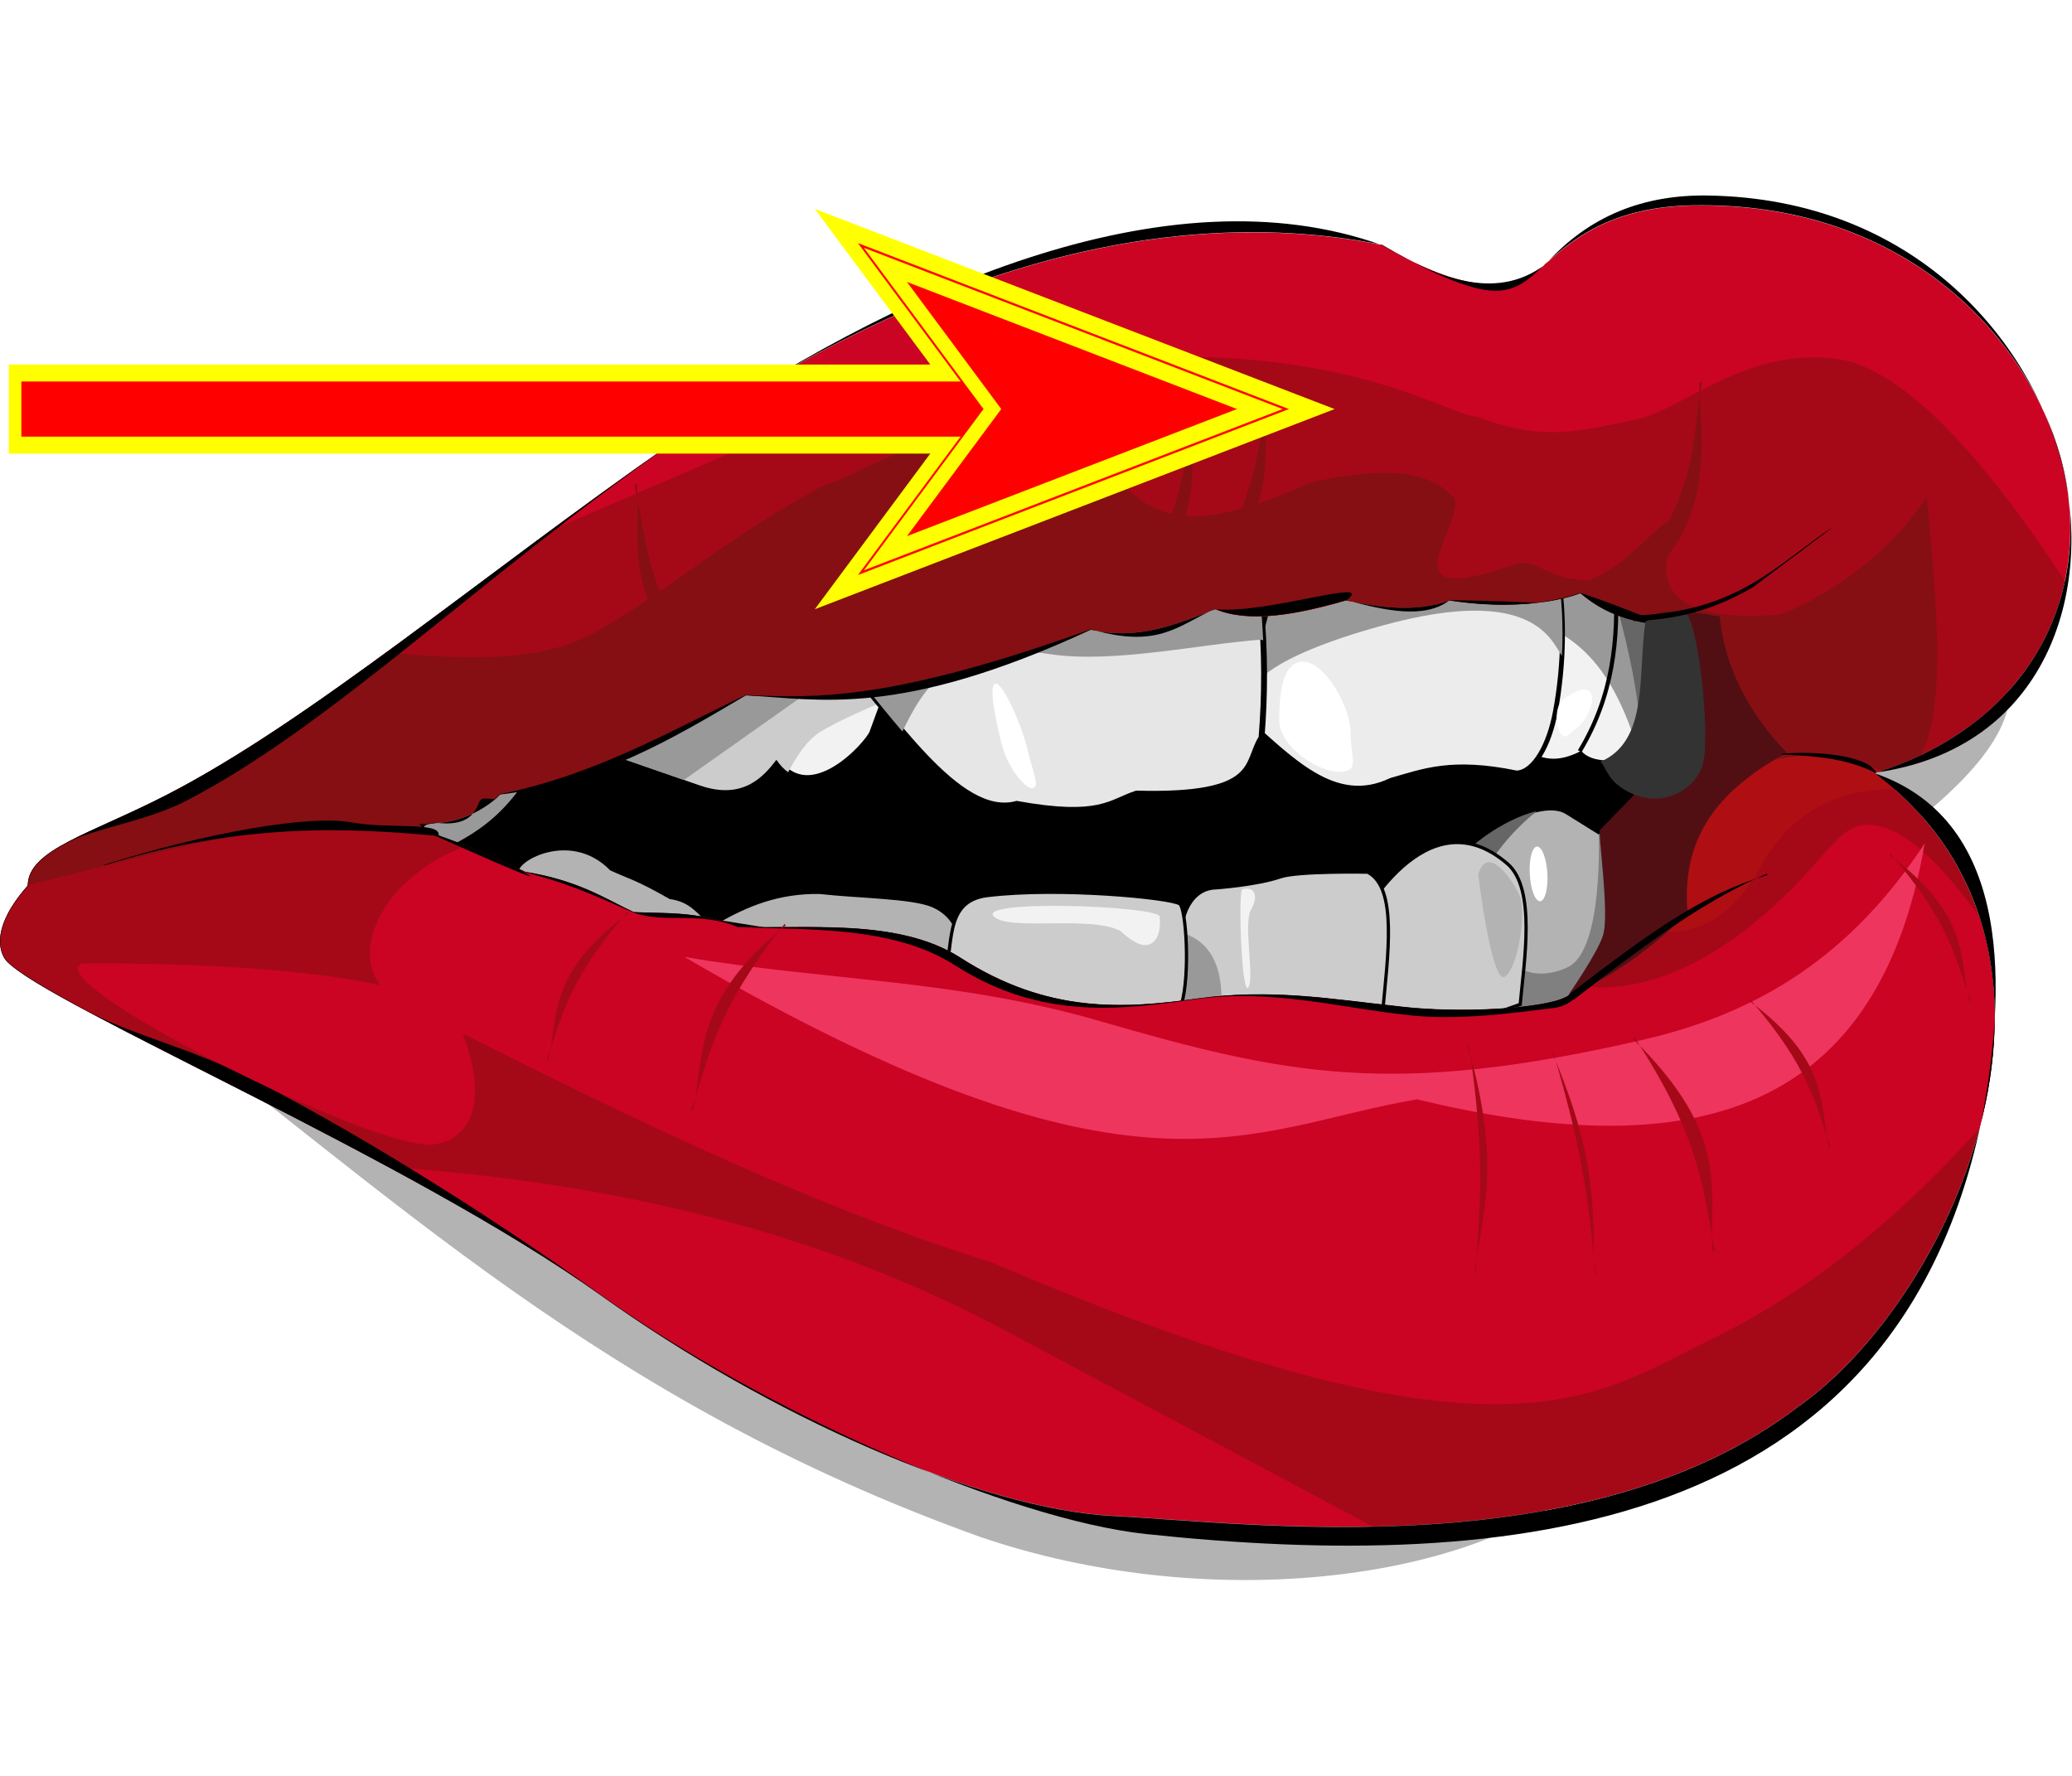 <?xml version="1.0" encoding="UTF-8" standalone="no"?>
<svg
   id="svg2457"
   viewBox="0 0 350 300"
   version="1.0"
   sodipodi:docname="03514.svg"
   width="350"
   height="300"
   inkscape:version="1.3.2 (091e20e, 2023-11-25, custom)"
   inkscape:export-filename="03514.png"
   inkscape:export-xdpi="96"
   inkscape:export-ydpi="96"
   xml:space="preserve"
   xmlns:inkscape="http://www.inkscape.org/namespaces/inkscape"
   xmlns:sodipodi="http://sodipodi.sourceforge.net/DTD/sodipodi-0.dtd"
   xmlns="http://www.w3.org/2000/svg"
   xmlns:svg="http://www.w3.org/2000/svg"
   xmlns:rdf="http://www.w3.org/1999/02/22-rdf-syntax-ns#"
   xmlns:cc="http://creativecommons.org/ns#"
   xmlns:dc="http://purl.org/dc/elements/1.1/"><defs
     id="defs73"><style
       type="text/css"
       id="style2">
   <![CDATA[
    .fil1 {fill:black}
    .fil4 {fill:#454545}
    .fil5 {fill:#7B7B7B}
    .fil8 {fill:#9C9C9C}
    .fil3 {fill:#BABABA}
    .fil6 {fill:#FC5859}
    .fil7 {fill:#FC8A88}
    .fil2 {fill:#FD0000}
    .fil0 {fill:#FEFEFE}
   ]]>
  </style></defs><sodipodi:namedview
     pagecolor="#ffffff"
     bordercolor="#666666"
     borderopacity="1"
     objecttolerance="10"
     gridtolerance="10"
     guidetolerance="10"
     inkscape:pageopacity="0"
     inkscape:pageshadow="2"
     inkscape:window-width="1920"
     inkscape:window-height="991"
     id="namedview71"
     showgrid="false"
     fit-margin-top="0"
     fit-margin-left="0"
     fit-margin-right="0"
     fit-margin-bottom="0"
     inkscape:zoom="1.2107531"
     inkscape:cx="182.53102"
     inkscape:cy="85.896952"
     inkscape:window-x="-11"
     inkscape:window-y="-11"
     inkscape:window-maximized="1"
     inkscape:current-layer="svg2457"
     inkscape:showpageshadow="2"
     inkscape:pagecheckerboard="0"
     inkscape:deskcolor="#d1d1d1" /><g
     id="g1074"
     transform="matrix(1.452,0,0,1.452,-28.368,33.024)"><path
       style="stroke-width:0.848"
       inkscape:connector-curvature="0"
       d="m 240.6,75.504 c 0,27.833 -40.223,50.416 -89.79,50.416 -49.568,0 -89.79,-22.583 -89.79,-50.416 -0.003,-27.833 40.223,-50.417 89.79,-50.417 49.568,0 89.79,22.584 89.79,50.417 z"
       id="path3329" /><g
       style="fill-rule:evenodd"
       transform="matrix(0.253,0,0,0.253,10.117,-8.996)"
       id="g3238"><path
         style="fill:#b3b3b3;stroke:#000000;stroke-width:1px"
         inkscape:connector-curvature="0"
         d="m 707.21,345.73 c -3.51,-7.31 35.82,-35.16 50.34,-26.12 l 25.17,15.67 -1.42,60.32 -35.15,25.65 L 707.21,407 Z"
         id="path3218" /><path
         style="fill:#808080"
         inkscape:connector-curvature="0"
         d="m 772.44,329.03 c -0.25,-0.36 2.44,53.71 -14.44,61.47 -18.26,8.4 -28.56,-4.38 -28.56,-4.38 l -8.72,21.5 c 1.07,2.11 2.2,3.93 3.34,5.54 l 22.1,8.09 35.15,-25.66 1.41,-60.31 -9.84,-6.12 z"
         id="path3222" /><path
         style="fill:#666666"
         inkscape:connector-curvature="0"
         d="m 743.88,318.66 c -10.4,2.43 -22.62,9.81 -30.07,16.5 l 7.66,8.68 c 5.44,-8.79 12.61,-17.26 22.41,-25.18 z"
         id="path3247" /></g><path
       style="fill:#cccccc;fill-rule:evenodd;stroke:#000000;stroke-width:0.379"
       inkscape:connector-curvature="0"
       d="m 177.302,85.112 c 0.483,-0.763 8.09,-15.587 17.614,-7.353 3.35,2.892 1.917,11.398 1.476,16.35 l -19.81,6.962 z"
       id="path3406" /><path
       style="fill:#cccccc;fill-rule:evenodd;stroke:#000000;stroke-width:0.379"
       inkscape:connector-curvature="0"
       d="m 178.651,78.726 c 3.477,1.798 2.366,9.523 1.696,16.681 l -23.262,-0.127 0.127,-9.549 c -0.5,-0.22 0.153,-5.097 3.782,-5.182 0,0 4.758,-0.339 7.471,-1.272 2.061,-0.712 10.185,-0.551 10.185,-0.551 z"
       id="path3404" /><path
       style="fill:#b3b3b3;fill-rule:evenodd;stroke:#000000;stroke-width:0.379"
       inkscape:connector-curvature="0"
       d="m 103.031,84.468 c 3.384,-1.925 7.039,-3.477 11.881,-3.392 4.359,0.5 10.685,0.526 13.077,1.526 4.105,1.73 3.316,6.318 3.35,6.369 z"
       id="path3400" /><path
       style="fill:#999999;fill-rule:evenodd;stroke-width:0.848"
       inkscape:connector-curvature="0"
       d="m 157.221,85.842 -0.127,9.439 4.147,0.025 c 0.288,-0.721 0.441,-1.62 0.373,-2.756 -0.254,-4.418 -2.425,-6.097 -4.393,-6.708 z"
       id="path3229" /><path
       style="fill:#cccccc;fill-rule:evenodd;stroke:#000000;stroke-width:0.379"
       inkscape:connector-curvature="0"
       d="m 129.261,91.125 c 1.399,-3.485 -0.144,-9.032 5.139,-9.676 8.353,-1.018 21.447,0.246 22.405,0.975 0.687,0.534 1.23,8.065 0.17,11.762 -10.168,1.416 -18.699,-1.442 -27.714,-3.061 z"
       id="path3402" /><path
       style="fill:#b3b3b3;fill-rule:evenodd;stroke-width:0.848"
       inkscape:connector-curvature="0"
       d="m 35.11,93.593 c 29.965,22.465 54.361,46.668 98.466,62.475 26.018,8.887 56.115,5.343 69.599,-5.775 l 5.775,-4.749 z"
       id="path3438" /><path
       style="fill:#b3b3b3;fill-rule:evenodd;stroke-width:0.848"
       inkscape:connector-curvature="0"
       d="m 237.267,76.623 c 12.916,-8.93 17.351,-15.74 15.79,-21.048 l -20.548,5.436 z"
       id="path3548" /><g
       style="fill-rule:evenodd"
       transform="matrix(0.253,0,0,0.253,10.117,-8.996)"
       id="g3587"><path
         style="fill:#f2f2f2;stroke:#000000;stroke-width:2.8"
         inkscape:connector-curvature="0"
         d="m 303.75,287.69 55.24,19.14 c 20.13,6.97 29.61,-4.39 35.27,-11.76 15.38,22.84 42.16,-7.31 44.13,-12.47 1.97,-5.17 9.31,-25.6 9.27,-25.48 -63.79,-16.7 -105.06,4.88 -143.91,30.57 z"
         id="path3386" /><path
         style="fill:#cccccc"
         inkscape:connector-curvature="0"
         d="m 403.72,251.25 c -40.34,0.23 -70.83,17.17 -99.97,36.44 L 359,306.84 c 20.13,6.98 29.59,-4.41 35.25,-11.78 1.68,2.5 3.5,4.39 5.41,5.72 3.73,-7.14 8.63,-14.84 14.96,-18.69 7.73,-4.69 20.02,-10.12 29.04,-13.9 2.12,-5.87 4.02,-11.13 4,-11.07 -15.95,-4.17 -30.5,-5.95 -43.94,-5.87 z"
         id="path3575" /><path
         style="fill:#999999"
         inkscape:connector-curvature="0"
         d="m 403.72,251.25 c -40.34,0.23 -70.83,17.17 -99.97,36.44 l 47.97,16.62 61.03,-43.12 -0.63,-9.72 c -2.84,-0.15 -5.65,-0.24 -8.4,-0.22 z"
         id="path3582" /></g><g
       style="fill-rule:evenodd"
       transform="matrix(0.253,0,0,0.253,10.117,-8.996)"
       id="g3624"><path
         style="fill:#f2f2f2;stroke:#000000;stroke-width:2.2"
         inkscape:connector-curvature="0"
         d="m 735.1,288.02 c 10.02,9.84 19.57,8.93 28.97,4.28 3.56,3.6 9.43,4.45 16.15,4.27 11.49,-11.61 15.81,-34.14 14.01,-66.01 l -25.18,-19.24 -25.41,2.85 z"
         id="path3396" /><path
         style="fill:#999999"
         inkscape:connector-curvature="0"
         d="m 769.06,211.31 -25.4,2.85 -1.88,16.25 c 16.94,7.35 33.66,16.29 46.53,53.68 5.38,-12.66 7.2,-30.7 5.91,-53.53 z"
         id="path3612" /><path
         style="fill:#666666"
         inkscape:connector-curvature="0"
         d="m 779.41,219.22 c 5.14,19.42 10.14,38.8 11.56,57.16 3.3,-11.91 4.3,-27.28 3.25,-45.82 z"
         id="path3619" /></g><path
       style="fill:none;stroke:#000000;stroke-width:0.48"
       inkscape:connector-curvature="0"
       d="m 203.312,64.657 c 3.901,-6.462 4.529,-13.094 4.164,-19.778"
       id="path3196" /><g
       style="fill-rule:evenodd"
       transform="matrix(0.253,0,0,0.253,10.117,-8.996)"
       id="g3192"><path
         style="fill:#ececec;stroke:#000000;stroke-width:2.2"
         inkscape:connector-curvature="0"
         d="m 624.81,211.45 -16.45,63.47 c 22.48,19.8 42.54,42.03 68.51,29.56 14.73,-4.14 27.52,-9.57 57.76,-3.36 8.07,-0.37 14.98,-12.96 17.8,-28.21 4.09,-22.09 4.31,-45.19 1.01,-64.15 z"
         id="path3394" /><path
         style="fill:#999999"
         inkscape:connector-curvature="0"
         d="m 753.44,208.75 -128.63,2.69 -13.22,51 c 3.27,-1.06 5.5,-13.88 61.9,-29.28 69.57,-19 77.31,7.86 81.95,14.09 0.71,-13.59 0.02,-26.84 -2,-38.5 z"
         id="path3567" /></g><path
       style="fill:#cb0423;fill-rule:evenodd;stroke-width:0.848"
       inkscape:connector-curvature="0"
       d="m 217.474,1.163 c -0.382,8.481e-4 -0.763,-8.48e-4 -1.153,0.008 C 207.509,1.368 202.896,4.691 199.351,7.963 195.018,11.959 188.658,10.672 180.33,5.76 152.37,0.198 123.24,11.006 97.654,28.847 75.293,44.439 55.69,61.13 38.916,69.763 c -8.952,4.605 -16.108,6.377 -16.129,10.524 -5.112,5.784 -2.683,8.54 -2.48,8.76 4.802,5.148 47.033,23.075 69.138,38.891 19.429,13.899 44.047,24.924 59.787,25.687 15.494,0.755 54.928,6.063 79.47,-12.721 18.335,-12.856 36.11,-53.367 8.879,-73.712 18.64,-5.801 25.518,-21.416 21.854,-35.969 C 255.839,16.899 241.575,1.123 217.474,1.163 Z M 203.405,46.255 c 3.621,3.095 7.446,3.613 11.287,3.816 2.298,5.215 4.045,9.71 3.994,14.179 -0.051,5.453 -4.011,5.75 -6.072,6.097 7.844,2.671 -0.865,-2.307 -6.106,6.928 0.517,8.421 -0.611,15.078 -6.182,16.494 -4.071,1.035 -12.458,1.331 -18.564,0.534 -7.268,-0.78 -14.374,-2.044 -22.914,-0.857 -8.642,1.204 -17.436,1.764 -27.595,-4.758 -7.319,-4.698 -18.131,-3.248 -25.933,-3.613 -4.529,-1.883 -9.066,-1.501 -12.076,-1.688 -3.155,-1.467 -6.301,-3.664 -12.593,-4.681 -3.647,-1.713 -7.392,-3.375 -11.666,-4.774 -0.161,-0.373 -0.561,-0.78 1.24,-0.941 4.618,-0.22 7.509,-3.341 7.475,-3.316 10.999,-2.213 19.522,-7.2 28.604,-11.542 8.396,0.399 17.139,0.594 40.146,-7.641 5.249,1.264 9.846,-0.534 14.434,-2.375 3.901,1.645 9.345,0.704 15.273,-1.018 4.105,0.873 8.175,1.365 12.051,0 9.837,1.484 15.197,-0.882 15.197,-0.848 z"
       id="path3388" /><path
       style="fill:#b3b3b3;fill-rule:evenodd;stroke:#000000;stroke-width:0.379"
       inkscape:connector-curvature="0"
       d="m 79.769,78.837 c -0.789,-1.314 6.047,-5.385 10.863,-0.483 2.163,1.018 2.799,0.992 6.869,3.316 2.391,0.339 3.214,1.679 4.452,2.756 l -8.192,2.799 z"
       id="path3398" /><path
       style="fill:#591311;fill-rule:evenodd;stroke-width:0.848"
       inkscape:connector-curvature="0"
       d="m 46.743,65.31 c -2.673,1.654 -5.284,3.146 -7.827,4.452 -8.951,4.605 -16.108,6.369 -16.129,10.524 -1.103,1.247 -1.855,2.358 -2.353,3.324 l 2.977,1.493 c 8.885,-7.005 13.513,-3.367 19.446,-2.994 3.751,-3.943 6.505,-8.328 17.645,-8.879 -3.418,-4.232 -8.122,-6.716 -13.759,-7.921 z"
       id="path3444" /><g
       style="fill-rule:evenodd"
       transform="matrix(0.253,0,0,0.253,10.117,-8.996)"
       id="g3561"><path
         style="fill:#e6e6e6;stroke:#000000;stroke-width:2.7"
         inkscape:connector-curvature="0"
         d="m 419.25,242.67 c 28.25,31.25 58.42,80.08 85.49,72.66 38.58,6.92 42.96,-0.8 55.1,-4.74 57.57,1.51 49.93,-14.06 57.47,-25.65 1.54,-18.88 1.77,-39.55 -0.48,-62.22 L 495.72,208.94 Z"
         id="path3392" /><path
         style="fill:#999999"
         inkscape:connector-curvature="0"
         d="m 495.72,208.94 -76.47,33.72 c 10.79,11.93 21.84,26.42 32.91,39.37 9.11,-18.27 21.15,-42.68 67.9,-35.56 28.82,4.39 69.27,-4.66 96.91,-6.66 l 1.12,0.31 c -0.27,-5.67 -0.66,-11.46 -1.25,-17.4 z"
         id="path3556" /></g><path
       style="fill:#999999;fill-rule:evenodd;stroke:#000000;stroke-width:0.253px;stroke-linecap:round;stroke-linejoin:round"
       inkscape:connector-curvature="0"
       d="m 70.531,76.513 c 3.526,-1.696 6.991,-3.511 10.188,-8.319 -5.878,0.305 -18.719,1.111 -10.188,8.319 z"
       id="path3380" /><path
       style="fill:#a50917;fill-rule:evenodd;stroke-width:0.848"
       inkscape:connector-curvature="0"
       d="m 155.728,18.761 c -11.135,0.118 -25.246,2.062 -42.868,7.606 L 83.696,38.918 c -16.653,12.298 -31.594,24.061 -44.78,30.845 -8.951,4.605 -16.108,6.369 -16.129,10.524 -5.112,5.784 -2.683,8.54 -2.48,8.76 3.309,3.545 24.39,13.162 44.413,23.974 26.583,1.849 50.362,7.624 71.571,18.937 l 42.919,22.889 c 16.52,-0.331 35.44,-3.189 49.492,-13.942 18.335,-12.856 36.11,-53.367 8.879,-73.712 12.831,-3.994 20.09,-12.627 22.176,-22.368 -10.821,-16.438 -18.945,-23.911 -25.339,-25.59 -10.991,-2.281 -19.157,5.756 -24.449,6.793 -5.504,1.08 -10.558,2.913 -18.665,-0.34 -2.451,0.237 -12.78,-7.168 -35.575,-6.927 z m 47.677,27.494 c 3.621,3.095 7.446,3.613 11.287,3.816 2.298,5.207 4.045,9.71 4.003,14.179 -0.059,5.453 -4.02,5.75 -6.08,6.097 0.042,5.741 -0.602,2.51 -6.106,6.928 0.517,8.421 -0.611,15.078 -6.182,16.494 -4.071,1.035 -12.458,1.331 -18.564,0.534 -7.268,-0.78 -14.374,-2.044 -22.914,-0.857 -8.642,1.204 -17.436,1.764 -27.595,-4.758 -7.319,-4.698 -18.131,-3.248 -25.933,-3.613 -4.529,-1.883 -9.066,-1.501 -12.076,-1.688 -3.155,-1.467 -6.301,-3.664 -12.593,-4.681 -3.647,-1.713 -7.392,-3.375 -11.666,-4.774 -0.161,-0.373 -0.561,-0.78 1.24,-0.941 4.618,-0.22 7.509,-3.341 7.475,-3.316 10.999,-2.213 19.522,-7.2 28.604,-11.542 8.396,0.399 17.139,0.594 40.146,-7.641 5.249,1.264 9.846,-0.534 14.434,-2.375 3.901,1.645 9.345,0.704 15.273,-1.018 4.105,0.873 8.175,1.365 12.051,0 9.837,1.484 15.197,-0.882 15.197,-0.848 z"
       id="path3413" /><path
       style="fill:#cb0423;fill-rule:evenodd;stroke-width:0.848"
       inkscape:connector-curvature="0"
       d="m 236.758,73.214 c -2.934,-0.017 -4.537,3.231 -8.794,7.48 -10.643,10.609 -19.293,12.017 -24.441,11.279 -0.848,0.848 -1.9,1.467 -3.197,1.798 -4.071,1.035 -12.458,1.331 -18.564,0.534 -7.268,-0.78 -14.374,-2.044 -22.914,-0.857 -8.642,1.204 -17.436,1.764 -27.595,-4.758 -7.319,-4.698 -18.131,-3.248 -25.933,-3.613 -4.529,-1.883 -9.066,-1.501 -12.076,-1.688 -3.155,-1.467 -6.301,-3.664 -12.593,-4.681 -2.222,-1.043 -4.483,-2.069 -6.88,-3.028 -10.427,3.765 -15.037,14.391 -7.425,18.258 22.861,11.61 45.725,23.033 68.588,30.207 59.448,25.348 69.895,15.655 83.871,8.828 11.152,-5.444 21.438,-13.764 31.013,-24.457 2.179,-8.226 2.519,-16.842 -0.051,-24.686 -4.342,-5.86 -8.675,-10.592 -13.009,-10.617 z"
       id="path3420" /><path
       style="fill:#860f13;fill-rule:evenodd;stroke-width:0.848"
       inkscape:connector-curvature="0"
       d="m 134.815,27.915 c -10.219,-0.01 -17.342,5.773 -18.979,5.576 -11.143,5.802 -19.106,12.967 -27.248,17.411 -6.538,3.562 -15.281,3.028 -24.098,2.256 -9.145,6.683 -17.677,12.543 -25.575,16.605 -8.898,4.571 -16.017,6.352 -16.12,10.456 14.1,-3.341 28.476,-7.912 40.826,-6.988 1.757,0.127 3.494,0.246 5.213,0.356 -0.054,-0.254 0.141,-0.483 1.39,-0.594 4.618,-0.22 7.509,-3.341 7.475,-3.316 10.999,-2.213 19.522,-7.2 28.604,-11.542 8.396,0.399 17.139,0.594 40.146,-7.641 5.249,1.264 9.846,-0.534 14.434,-2.375 3.901,1.645 9.345,0.704 15.273,-1.018 4.105,0.873 8.175,1.365 12.051,0 9.837,1.484 15.197,-0.882 15.197,-0.848 3.621,3.095 7.446,3.613 11.287,3.816 2.298,5.207 4.045,9.71 4.003,14.179 -0.008,0.797 -0.11,1.484 -0.263,2.086 6.182,-0.551 11.711,-2.035 20.132,0.543 1.569,-0.534 3.053,-1.136 4.452,-1.806 2.875,-5.148 1.934,-17.283 0.67,-30.026 -6.326,9.713 -16.749,13.659 -17.046,13.684 -4.927,0.475 -17.207,0.653 -12,-9.719 -0.628,-3.803 -4.13,3.293 -10.21,5.757 -5.368,-0.083 -6.038,-2.806 -8.879,-1.8 -15.519,5.473 -5.436,-4.735 -6.844,-7.796 -2.315,-2.475 -6.131,-4.081 -16.689,-1.8 -20.336,9.434 -19.92,-0.712 -27.002,-3.484 -3.647,-1.426 -7.073,-1.972 -10.202,-1.974 z"
       id="path3436" /><path
       style="fill:#af0f13;fill-rule:evenodd;stroke-width:0.848"
       inkscape:connector-curvature="0"
       d="m 206.068,85.782 c 5.597,-1.026 12.331,3.061 18.335,-7.81 5.665,-10.253 15.901,-8.803 15.875,-8.828 l -2.892,-2.12 c -15.485,-7.005 -23.609,7.743 -31.318,18.759 z"
       id="path3453" /><path
       style="fill-rule:evenodd;stroke-width:0.848"
       inkscape:connector-curvature="0"
       d="m 217.474,1.137 c -0.382,8.48e-4 -0.763,-8.481e-4 -1.153,0.008 -8.82,0.198 -13.45,3.519 -16.986,6.8 -2.154,1.995 -3.833,3.909 -8.073,2.83 -3.095,-0.789 -6.759,-2.578 -10.914,-5.033 l -0.008,-0.008 C 152.37,0.17 123.231,10.985 97.637,28.829 75.275,44.422 55.676,61.121 38.906,69.746 c -4.474,2.298 -8.501,3.884 -11.413,5.419 -1.457,0.772 -2.635,1.535 -3.452,2.358 -0.815,0.823 -1.272,1.713 -1.28,2.756 v 0.009 c -2.548,2.883 -3.224,5.02 -3.23,6.471 -0.007,1.45 0.654,2.205 0.758,2.315 0.604,0.645 1.785,1.484 3.443,2.502 1.659,1.009 3.789,2.196 6.28,3.519 4.981,2.654 11.403,5.868 18.363,9.413 13.921,7.107 30.002,15.545 41.052,23.457 19.429,13.899 44.056,24.924 59.804,25.687 15.494,0.763 54.928,6.072 79.487,-12.729 9.176,-6.437 18.199,-19.776 21.532,-34.057 3.333,-14.273 0.975,-29.486 -12.619,-39.663 C 256.246,61.384 263.115,45.775 259.46,31.222 255.856,16.885 241.584,1.097 217.474,1.137 Z m 0.763,-1.133 c 24.076,0.373 37.543,16.921 41.181,31.226 3.731,14.703 -1.688,33.191 -21.846,35.938 l -0.042,0.017 c 16.613,5.639 15.129,26.12 12.678,39.663 -9.727,49.118 -55.318,53.342 -97.372,48.881 C 137.181,154.041 108.882,141.812 89.462,127.921 78.404,120.009 62.916,109.96 48.995,102.862 42.034,99.308 35.016,97.697 30.037,95.051 27.547,93.72 25.422,92.541 23.765,91.523 22.108,90.514 20.918,89.666 20.322,89.03 20.222,88.92 19.573,88.191 19.579,86.757 c 0.007,-1.433 0.678,-3.57 3.231,-6.454 v -0.017 c 0.005,-1.035 0.453,-1.917 1.264,-2.731 0.811,-0.823 1.99,-1.569 3.444,-2.341 2.908,-1.535 9.143,-2.451 13.62,-4.758 C 57.916,61.834 75.309,44.46 97.671,28.868 123.248,11.031 155.245,-3.224 180.321,5.781 c 0,8.48e-4 0,-8.481e-4 0.008,0 5.826,3.414 12.992,6.832 19.03,2.203 5.046,-5.629 11.372,-8.097 18.877,-7.981 z M 203.396,46.23 c 0,0 -0.008,0.009 -0.017,0.009 -0.008,0 -0.025,0.009 -0.042,0.017 -0.042,0.009 -0.102,0.034 -0.187,0.059 -0.161,0.059 -0.416,0.144 -0.738,0.237 -0.653,0.195 -1.637,0.424 -2.917,0.645 -2.273,0.373 0.475,0.076 -11.279,-0.119 h -0.017 c -2.968,2.264 -7.615,1.187 -12.034,0 h -0.017 c -5.919,1.722 -11.372,2.654 -15.256,1.018 h -0.017 c -4.308,1.95 -6.598,4.664 -14.417,2.375 h -0.017 c -23.007,8.234 -31.742,8.039 -40.138,7.641 h -0.008 C 97.205,62.453 88.699,67.439 77.692,69.652 v 0.009 -0.009 l -0.009,0.009 0.009,0.017 0.009,0.025 h 0.017 v -0.009 c 11.508,-1.365 19.963,-6.437 28.587,-11.533 8.396,0.407 17.758,2.739 40.146,-7.641 h 0.008 c 5.249,1.247 9.846,-0.543 14.425,-2.383 h 0.008 c 6.089,0.602 18.954,-3.862 15.256,-1.018 h 0.017 c 4.096,0.873 8.167,1.365 12.042,0 v 0.009 c 4.927,0.746 8.726,0.517 11.296,0.119 1.289,-0.204 2.264,-0.449 2.926,-0.636 0.322,-0.102 0.577,-0.187 0.738,-0.246 0.085,-0.034 0.144,-0.051 0.187,-0.068 0.017,-0.009 0.034,-0.009 0.042,-0.017 3.621,3.095 7.446,3.621 11.279,3.816 2.298,5.207 4.037,9.693 3.994,14.145 -0.034,2.722 -1.026,4.155 -2.281,4.944 -1.247,0.797 -2.739,0.958 -3.774,1.136 h -0.008 c -0.093,0.042 -0.161,0.093 -0.204,0.153 -0.042,0.059 -0.068,0.119 -0.059,0.195 0,0.136 0.076,0.28 0.178,0.458 0.195,0.348 0.475,0.789 0.475,1.34 0,0.543 -0.288,1.204 -1.238,2.001 -0.958,0.789 -2.578,1.713 -5.258,2.773 l -0.017,0.009 v 0.025 c 0.263,4.215 0.11,7.98 -0.806,10.872 -0.907,2.883 -2.578,4.893 -5.36,5.597 -4.071,1.035 -12.449,1.331 -18.547,0.526 h -0.008 c -7.268,-0.78 -14.374,-2.035 -22.923,-0.848 -8.633,1.204 -17.419,1.764 -27.57,-4.749 -7.336,-4.707 -18.14,-3.256 -25.95,-3.621 0,-0.009 0,0 -0.008,0 -4.52,-1.874 -9.049,-1.501 -12.051,-1.688 C 90.107,81.907 86.952,79.702 80.668,78.684 h -0.009 c -3.638,-1.713 -7.389,-3.375 -11.661,-4.774 -0.04,-0.085 -0.089,-0.178 -0.118,-0.263 -0.031,-0.093 -0.04,-0.17 0.008,-0.246 0.047,-0.076 0.161,-0.153 0.371,-0.22 0.21,-0.068 0.514,-0.119 0.963,-0.161 2.314,-0.11 4.199,-0.95 5.497,-1.755 0.649,-0.399 1.157,-0.797 1.496,-1.085 0.17,-0.144 0.288,-0.271 0.373,-0.356 0.042,-0.042 0.076,-0.076 0.102,-0.093 0.009,-0.009 0.009,-0.017 0.009,-0.025 0,0 -0.025,-0.034 -0.025,-0.034 l -0.025,0.025 c -0.017,0.017 -0.042,0.051 -0.085,0.093 -0.085,0.085 -0.22,0.204 -0.39,0.348 -0.338,0.288 -1.538,-0.331 -1.845,0.365 -0.486,1.102 -1.116,2.985 -5.105,2.468 -0.451,0.034 -0.763,0.093 -0.979,0.161 -0.216,0.068 -0.818,-0.093 -0.875,0 -0.058,0.093 0.432,0.432 0.465,0.534 0.033,0.093 0.086,0.195 0.126,0.288 l 0.008,0.009 h 0.008 c 20.08,8.972 8.784,3.409 11.667,4.766 l 0.009,0.009 c 6.165,1.611 9.396,3.367 12.585,4.681 v 0.009 h 0.009 c 3.782,1.34 7.539,-0.204 12.068,1.671 v 0.009 c 7.819,0.373 18.012,-0.237 25.322,4.452 10.168,6.521 19.573,5.122 28.214,3.918 8.54,-1.187 16.732,1.035 24,1.815 6.097,0.806 13.408,-0.271 17.487,-0.772 2.858,-0.356 4.478,-3.46 5.394,-6.352 0.916,-2.9 1.06,-6.674 0.806,-10.88 2.663,-1.06 4.291,-1.984 5.249,-2.782 0.967,-0.797 1.264,-1.467 1.264,-2.035 0,-0.568 -0.297,-1.018 -0.483,-1.365 -0.102,-0.178 -0.17,-0.314 -0.17,-0.432 0,-0.059 0.008,-0.119 0.051,-0.17 0.034,-0.051 0.085,-0.093 0.178,-0.136 v 0.009 c 1.026,-0.17 2.536,-0.331 3.799,-1.136 1.264,-0.806 2.264,-2.256 2.29,-4.995 0.042,-4.478 -1.696,-8.972 -3.994,-14.179 l -0.008,-0.017 h -0.017 c -3.095,-0.449 -4.825,-1.662 -11.27,-3.808 0,-0.009 -0.008,-0.009 -0.008,-0.009 z"
       id="path3552" /><path
       style="fill:#520f13;fill-rule:evenodd;stroke-width:0.848"
       inkscape:connector-curvature="0"
       d="M 209.63,69.746 205.669,73.825 c -0.28,0.195 1.145,9.71 0.356,12.246 -0.619,2.018 -3.96,6.844 -3.96,6.844 5.156,-1.823 9.931,-5.767 13.806,-9.362 -0.882,-9.642 4.469,-14.807 11.525,-18.733 -4.749,-4.953 -7.217,-10.253 -7.802,-15.841 -3.367,-0.645 -6.386,-0.941 -8.167,0 z"
       id="path3252" /><path
       style="fill:#333333;fill-rule:evenodd;stroke-width:0.848"
       inkscape:connector-curvature="0"
       d="m 205.669,65.904 c 0.432,0 0.729,1.679 2.163,2.756 4.3,3.248 8.998,0.721 9.837,-2.637 0.848,-3.358 -0.594,-17.283 -2.281,-17.648 -1.679,-0.356 -4.435,1.204 -4.435,1.204 -0.899,6.165 0.441,13.933 -5.283,16.325 z"
       id="path3254" /><path
       style="fill:#ee355e;fill-rule:evenodd;stroke-width:0.848"
       inkscape:connector-curvature="0"
       d="m 243.449,75.385 c -8.582,13.034 -19.2,19.691 -32.65,22.812 -29.274,6.776 -41.63,4.13 -63.383,-2.163 -16.851,-4.876 -31.454,-4.613 -48.262,-7.446 52.748,30.758 65.384,19.92 85.228,16.571 30.097,7.251 53.367,3.299 59.066,-29.775 z"
       id="path3456" /><path
       style="fill:#cb0423;fill-rule:evenodd;stroke-width:0.848"
       inkscape:connector-curvature="0"
       d="m 29.131,89.361 c 0,0 40.405,-0.678 43.8,7.132 3.396,7.802 2.017,13.348 -3.055,13.916 -6.782,0.763 -46.249,-19.081 -40.744,-21.048 z"
       id="path3550" /><path
       style="fill:#f2f2f2;fill-rule:evenodd;stroke-width:0.848"
       inkscape:connector-curvature="0"
       d="m 135.401,84.069 c -3.519,-2.23 18.394,-1.476 19.047,-0.212 0,0 0.407,3.07 -1.51,3.341 -1.255,0.178 -3.027,-1.62 -3.027,-1.62 -3.358,-1.798 -12.271,-0.093 -14.51,-1.51 z"
       id="path3216" /><path
       style="fill:#f2f2f2;fill-rule:evenodd;stroke-width:0.848"
       inkscape:connector-curvature="0"
       d="m 164.845,91.964 c -0.823,2.196 -1.306,-10.796 -0.789,-11.253 0,0 1.289,-0.39 1.476,0.729 0.127,0.729 -0.577,1.866 -0.577,1.866 -0.645,2.078 0.416,7.268 -0.11,8.658 z"
       id="path3234" /><path
       style="fill:#b3b3b3;fill-rule:evenodd;stroke-width:0.848"
       inkscape:connector-curvature="0"
       d="m 191.507,78.989 c 0,0 1.56,12.958 3.121,11.881 1.56,-1.077 2.519,-7.683 1.679,-9.481 -0.84,-1.806 -3.723,-6.004 -4.8,-2.4 z"
       id="path3236" /><path
       style="fill:#ffffff;stroke-width:0.848"
       inkscape:connector-curvature="0"
       d="m 199.555,78.93 c 0.085,1.755 -0.297,3.18 -0.865,3.18 -0.568,0 -1.102,-1.425 -1.187,-3.18 -0.093,-1.755 0.288,-3.18 0.857,-3.18 0.568,0 1.102,1.425 1.196,3.18 z"
       id="path3242" /><path
       style="fill-rule:evenodd;stroke-width:0.848"
       inkscape:connector-curvature="0"
       d="m 60.324,72.917 c -4.722,-0.857 -16.643,1.153 -28.668,4.953 l 0.024,0.068 C 47.704,72.883 60.234,73.562 70.559,74.52 70.951,72.773 65.046,73.765 60.324,72.917 Z"
       id="path3263" /><path
       style="fill-rule:evenodd;stroke-width:0.848"
       inkscape:connector-curvature="0"
       d="m 225.098,78.913 c -6.725,2.883 -12.61,7.022 -22.482,14.654 l -0.628,-0.543 c 9.871,-7.632 15.858,-11.805 23.143,-13.959 z"
       id="path3269" /><path
       style="fill-rule:evenodd;stroke-width:0.848"
       inkscape:connector-curvature="0"
       d="m 232.934,38.462 c -3.324,2.168 -6.097,4.686 -9.591,6.704 -3.494,2.013 -7.7,3.54 -13.925,3.709 l 0.153,0.628 c 6.267,-0.17 10.405,-1.917 13.933,-3.953 z"
       id="path3275" /><path
       style="fill:#a50917;fill-rule:evenodd;stroke-width:0.848"
       inkscape:connector-curvature="0"
       d="m 209.697,97.952 -0.212,0.136 c 11.627,11.406 8.735,17.631 9.32,24.737 l 0.246,-0.042 c -1.45,-6.92 -1.433,-12.721 -9.354,-24.831 z"
       id="path3281" /><path
       style="fill:#a50917;fill-rule:evenodd;stroke-width:0.848"
       inkscape:connector-curvature="0"
       d="m 190.43,98.85 -0.127,0.068 c 4.037,14.366 1.603,19.437 0.78,26.391 l 0.127,0.034 c 0.365,-7.039 1.289,-12.568 -0.78,-26.493 z"
       id="path3287" /><path
       style="fill:#a50917;fill-rule:evenodd;stroke-width:0.848"
       inkscape:connector-curvature="0"
       d="m 200.216,99.648 -0.093,0.093 c 5.656,13.289 4.503,18.742 4.97,25.721 h 0.11 c -0.857,-6.971 -1.018,-12.568 -4.986,-25.814 z"
       id="path3289" /><path
       style="fill:#a50917;fill-rule:evenodd;stroke-width:0.848"
       inkscape:connector-curvature="0"
       d="m 223.173,93.576 -0.136,0.127 c 9.413,6.988 8.09,11.898 9.311,17.037 l 0.161,-0.068 c -1.789,-4.902 -2.434,-9.15 -9.337,-17.096 z"
       id="path3291" /><path
       style="fill:#a50917;fill-rule:evenodd;stroke-width:0.848"
       inkscape:connector-curvature="0"
       d="m 239.464,76.598 -0.127,0.127 c 9.413,6.988 8.09,11.898 9.311,17.037 l 0.161,-0.059 c -1.798,-4.91 -2.442,-9.159 -9.345,-17.105 z"
       id="path3293" /><path
       style="fill:#a50917;fill-rule:evenodd;stroke-width:0.848"
       inkscape:connector-curvature="0"
       d="m 92.49,83.391 0.136,0.127 c -9.422,6.988 -8.099,11.898 -9.311,17.037 l -0.17,-0.068 c 1.798,-4.902 2.442,-9.159 9.345,-17.096 z"
       id="path3295" /><path
       style="fill:#a50917;fill-rule:evenodd;stroke-width:0.848"
       inkscape:connector-curvature="0"
       d="m 110.807,84.748 0.153,0.161 c -10.94,8.854 -9.396,15.07 -10.813,21.583 l -0.195,-0.076 c 2.086,-6.216 2.832,-11.601 10.855,-21.667 z"
       id="path3297" /><path
       style="fill:#860f13;fill-rule:evenodd;stroke-width:0.848"
       inkscape:connector-curvature="0"
       d="M 208.171,46.603 207.959,46.459 c 12.67,-6.741 8.938,-20.913 9.32,-24.736 l 0.246,0.047 c -1.323,6.89 0.051,12.349 -9.354,24.834 z"
       id="path3299" /><path
       style="fill:#860f13;fill-rule:evenodd;stroke-width:0.848"
       inkscape:connector-curvature="0"
       d="m 149.266,49.825 -0.212,-0.144 C 160.681,38.281 157.78,32.054 158.374,24.947 l 0.246,0.047 c -1.459,6.921 -1.442,12.72 -9.354,24.831 z"
       id="path3301" /><path
       style="fill:#860f13;fill-rule:evenodd;stroke-width:0.848"
       inkscape:connector-curvature="0"
       d="m 157.755,48.299 -0.212,-0.144 c 11.627,-11.401 8.726,-17.629 9.32,-24.736 l 0.237,0.047 c -1.45,6.922 -1.433,12.72 -9.345,24.832 z"
       id="path3303" /><path
       style="fill:#860f13;fill-rule:evenodd;stroke-width:0.848"
       inkscape:connector-curvature="0"
       d="m 102.717,58.484 0.212,-0.144 C 91.303,46.942 94.203,40.712 93.609,33.606 l -0.246,0.047 c 1.459,6.921 1.442,12.721 9.354,24.831 z"
       id="path3305" /><path
       style="fill:#ffffff;stroke-width:0.848"
       inkscape:connector-curvature="0"
       d="m 176.658,62.495 c 0,2.985 1.153,4.562 -1.348,4.562 -2.493,0 -6.954,-2.994 -6.954,-5.987 0,-2.985 0.314,-6.835 2.807,-6.835 2.493,0 5.495,5.275 5.495,8.26 z"
       id="path3524" /><path
       style="fill:#ffffff;stroke-width:0.848"
       inkscape:connector-curvature="0"
       d="m 139.064,64.412 c 0.695,2.9 1.442,4.342 0.628,4.537 -0.814,0.195 -2.968,-2.366 -3.664,-5.275 -0.704,-2.9 -1.501,-6.666 -0.687,-6.869 0.814,-0.195 3.027,4.698 3.723,7.607 z"
       id="path3527" /><path
       style="fill:#ffffff;stroke-width:0.848"
       inkscape:connector-curvature="0"
       d="m 203.04,61.884 c -1.052,0.755 -1.314,1.56 -1.95,0.678 -0.628,-0.882 -0.695,-3.223 0.365,-3.977 1.052,-0.755 2.493,-1.611 3.129,-0.729 0.628,0.882 -0.483,3.273 -1.543,4.028 z"
       id="path3529" /><path
       style="fill-rule:evenodd;stroke-width:0.848"
       inkscape:connector-curvature="0"
       d="m 226.777,64.963 v 0.085 c 5.572,0.153 8.514,0.907 11.05,2.163 -0.789,-2.069 -7.191,-2.646 -11.05,-2.247 z"
       id="path3537" /></g><g
     id="g34"
     style="fill:#ff0000;stroke:#ffff00;stroke-width:0.528;stroke-dasharray:none"
     transform="matrix(4.016,0,0,5.413,-10.324,-30.71)"
     inkscape:transform-center-x="105.4955"
     inkscape:transform-center-y="-1.6036702"><path
       id="path31"
       style="color:#000000;fill:#ff0000;stroke-width:0.704;stroke:#ffff00;stroke-dasharray:none"
       d="m 50.334,16.969 6.117,6.117 H 4.275 v 3 H 56.451 l -6.117,6.117 26.66,-7.617 z m 5.5,3.234 10.092,2.883 h -7.209 z m 15.25,4.355 0.086,0.025 -0.086,0.025 z m -12.371,1.527 h 7.201 l -10.08,2.881 z"
       transform="scale(0.75)" /><g
       id="g33"
       style="fill:#ff0000;stroke:#ffff00;stroke-width:0.528;stroke-dasharray:none"><g
         id="g32"
         style="fill:#ff0000;stroke:#ffff00;stroke-width:0.528;stroke-dasharray:none"><path
           style="color:#000000;fill:#ff0000;fill-rule:evenodd;stroke-width:0.528;stroke:#ffff00;stroke-dasharray:none"
           d="m 44.312,18.439 -4.5,4.5 15.75,-4.5 -15.75,-4.5 z"
           id="path32" /></g></g></g></svg>
